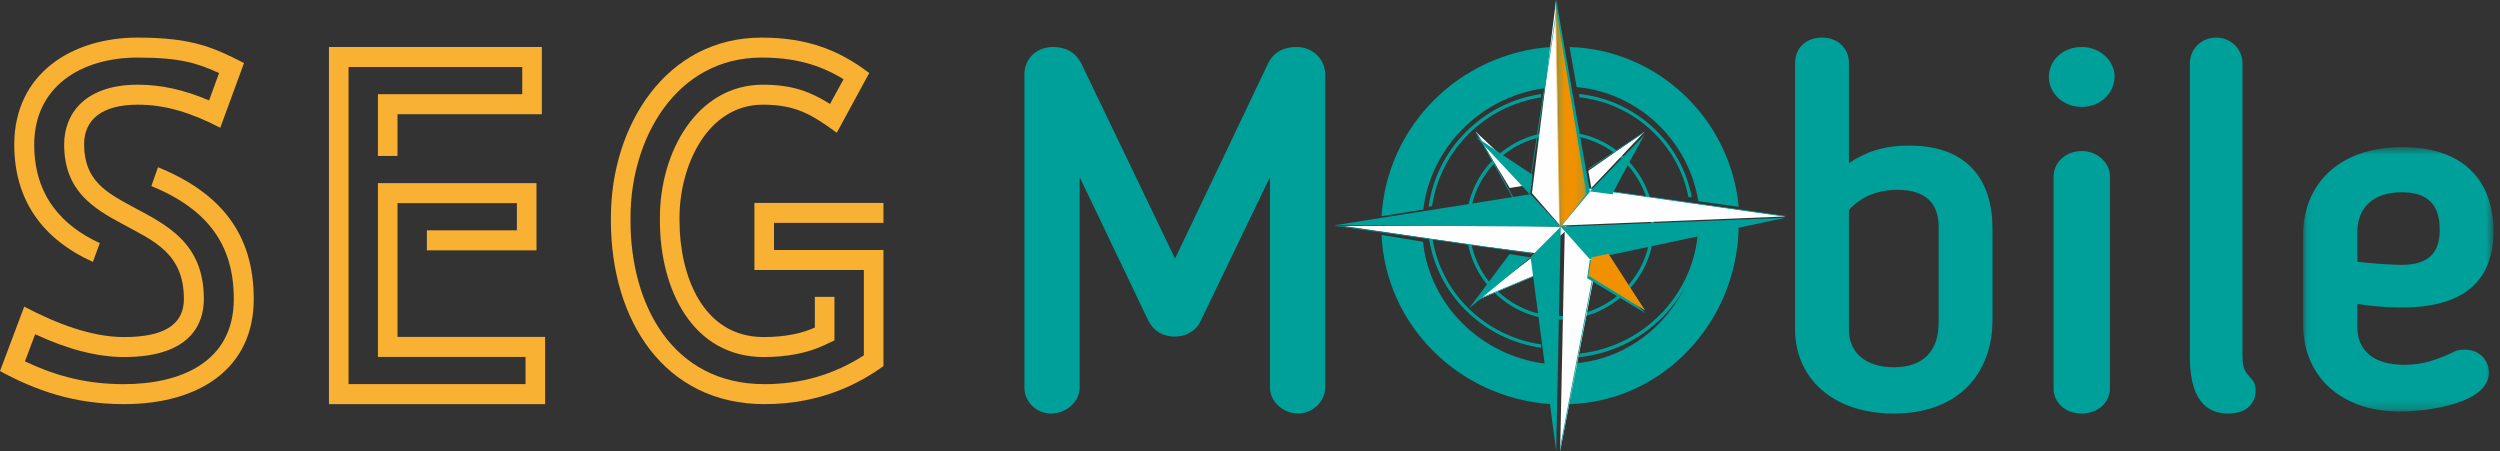 <?xml version="1.0" encoding="UTF-8"?>
<svg width="266px" height="48px" viewBox="0 0 266 48" version="1.1" xmlns="http://www.w3.org/2000/svg" xmlns:xlink="http://www.w3.org/1999/xlink">
    <rect x="0" y="0" width="266" height="48" fill="#333333" stroke="none"/>
    <!-- Generator: sketchtool 47 (45396) - http://www.bohemiancoding.com/sketch -->
    <title>8CCB65C8-C5EC-4E8A-8E44-BD8171402B78</title>
    <desc>Created with sketchtool.</desc>
    <defs>
        <polygon id="path-1" points="3.758 0.138 0.559 0.138 0.559 20.676 3.758 20.676 3.758 0.138"></polygon>
        <polygon id="path-3" points="3.805 0.141 0.447 0.141 0.447 24.351 3.805 24.351 3.805 0.141"></polygon>
        <polygon id="path-5" points="20.306 0.653 20.306 28.785 0.053 28.785 0.053 0.653"></polygon>
    </defs>
    <g id="Welcome" stroke="none" stroke-width="1" fill="none" fill-rule="evenodd">
        <g id="SEGMOBILE---ACCUEIL" transform="translate(-48, -27)">
            <g id="Group-11" transform="translate(0, 26)">
                <g id="Group-9" transform="translate(48, 0)">
                    <g id="Page-1" transform="translate(0, 1)">
                        <path d="M166,14.358 C160.684,14.358 156.358,18.683 156.358,24 C156.358,29.316 160.684,33.642 166,33.642 C171.316,33.642 175.642,29.316 175.642,24 C175.642,18.683 171.316,14.358 166,14.358 M166,34 C160.486,34 156,29.514 156,24 C156,18.486 160.486,14 166,14 C171.514,14 176,18.486 176,24 C176,29.514 171.514,34 166,34" id="Fill-1" fill="#00A09A"></path>
                        <path d="M167,5 L167.752,9.263 C174.329,9.868 179.638,14.925 180.705,21.411 L185,22 C184.114,12.656 176.425,5.289 167,5" id="Fill-3" fill="#00A09A"></path>
                        <path d="M168,10 L168.064,10.354 C173.872,11.004 178.562,15.353 179.645,20.952 L180,21 C178.924,15.168 174.045,10.63 168,10" id="Fill-5" fill="#00A09A"></path>
                        <path d="M185,24 L180.796,24.941 C180.248,32.189 174.701,37.999 167.734,38.644 L167,43 C176.903,42.695 184.88,34.312 185,24" id="Fill-7" fill="#00A09A"></path>
                        <path d="M181,25 L180.627,25.08 C179.95,31.654 174.686,36.895 168.067,37.622 L168,38 C174.88,37.296 180.353,31.834 181,25" id="Fill-9" fill="#00A09A"></path>
                        <path d="M165,43 L164.418,38.694 C157.557,37.835 152.132,32.457 151.401,25.723 L147,25 C147.427,34.592 155.228,42.346 165,43" id="Fill-11" fill="#00A09A"></path>
                        <path d="M164.401,9.378 L165,5 C155.31,5.677 147.562,13.4 147,23 L151.433,22.297 C152.267,15.594 157.627,10.262 164.401,9.378" id="Fill-13" fill="#00A09A"></path>
                        <path d="M163.95,10.368 L164,10 C157.778,10.906 152.863,15.815 152,22 L152.371,21.941 C153.249,15.998 157.969,11.285 163.95,10.368" id="Fill-15" fill="#00A09A"></path>
                        <path d="M164,37 L163.952,36.64 C157.911,35.752 153.152,31.013 152.368,25.061 L152,25 C152.765,31.189 157.719,36.123 164,37" id="Fill-17" fill="#00A09A"></path>
                        <polygon id="Fill-19" fill="#FEFEFE" points="143 24.049 159.486 24 166.969 24.131 167 24.207 163.864 27 157.716 26.209"></polygon>
                        <polygon id="Fill-21" fill="#FEFEFE" points="163.442 27.058 157 32 164 29.041 163.692 27"></polygon>
                        <polygon id="Fill-23" fill="#FEFEFE" points="175 14 169 18.172 169.318 20"></polygon>
                        <polygon id="Fill-25" fill="#FEFEFE" points="157 14 160.635 20 163 19.621"></polygon>
                        <polygon id="Fill-27" fill="#FEFEFE" points="175 33 170.784 27 169 27.512"></polygon>
                        <polygon id="Fill-29" fill="#FEFEFE" points="165.568 0 163 20.551 166 24"></polygon>
                        <polygon id="Fill-31" fill="#FEFEFE" points="166 48 170 27.342 166.501 24"></polygon>
                        <polygon id="Fill-33" fill="#FEFEFE" points="190 23.028 168.751 20 166 24"></polygon>
                        <path d="M171.093,27.18 L169.163,27.589 L166.067,24.122 L190,23.165 L171.093,27.18 Z M175.093,33.331 L168.867,29.601 L169.163,27.589 L175.093,33.331 Z M174.965,14.358 C172.18,19.374 171.655,20.431 171.571,20.675 L169.155,20.365 L174.965,14.358 Z M163.157,29.644 L162.852,27.343 L166.067,24.122 L142,23.966 L160.203,21.087 L162.852,20.663 L166.067,24.122 L165.577,0 L168.843,18.6 L169.163,20.411 L166.067,24.122 L165.577,48 L163.157,29.644 Z M156.32,32.799 L160.615,27.034 L162.864,27.384 L156.32,32.799 Z M157.067,14.567 C158.671,15.707 162.848,18.453 163.052,18.587 L163.079,18.546 L162.803,20.705 L157.067,14.567 Z" id="Fill-35" fill="#00A09A"></path>
                        <g id="Group-39" transform="translate(162, 0)">
                            <mask id="mask-2" fill="white">
                                <use xlink:href="#path-1"></use>
                            </mask>
                            <g id="Clip-38"></g>
                            <polygon id="Fill-37" fill="#00A09A" mask="url(#mask-2)" points="0.651 20.676 0.559 20.665 3.736 0.138 3.758 0.471"></polygon>
                        </g>
                        <polygon id="Fill-40" fill="#00A09A" points="189.528 23 169 20.085 169.011 20 189.654 22.931 190 22.979"></polygon>
                        <polygon id="Fill-42" fill="#00A09A" points="166 48 166.022 47.424 169.912 27 170 27.014"></polygon>
                        <polygon id="Fill-44" fill="#00A09A" points="162.986 27 142 24.032 142.287 24 163 26.93"></polygon>
                        <polygon id="Fill-46" fill="#00A09A" points="157 32 157.225 31.825 163.966 29 164 29.066"></polygon>
                        <polygon id="Fill-48" fill="#00A09A" points="169.044 18 169 17.94 175 14 174.835 14.195"></polygon>
                        <polygon id="Fill-50" fill="#00A09A" points="174.755 32.766 171 27.041 171.064 27 175 33"></polygon>
                        <polygon id="Fill-52" fill="#00A09A" points="160.92 21 157 14 157.25 14.26 161 20.959"></polygon>
                        <path d="M27,31.814 C27,39.204 21.211,43 13.196,43 C7.862,43 3.792,41.532 0,39.482 L2.578,32.624 C6.042,34.446 9.758,35.863 13.196,35.863 C17.292,35.863 19.567,34.649 19.567,31.814 C19.567,26.93 16.306,25.614 13.096,23.867 C9.935,22.172 6.826,20.324 6.826,15.364 C6.826,12.099 9.05,9.011 14.663,9.011 C17.14,9.011 19.542,9.543 22.247,10.681 L23.309,7.771 C21.059,6.759 19.289,6.126 14.638,6.126 C8.595,6.126 3.64,9.239 3.64,15.389 C3.64,20.906 6.699,24.069 10.618,25.867 L9.885,27.866 C4.5,25.436 1.517,21.261 1.517,15.389 C1.517,7.848 7.635,4 14.638,4 C20.528,4 22.778,5.089 25.964,6.708 L23.435,13.592 C20.351,11.998 17.621,11.138 14.663,11.138 C10.896,11.138 8.949,12.681 8.949,15.364 C8.949,19.261 11.402,20.527 14.157,22.02 C17.672,23.918 21.691,25.791 21.691,31.814 C21.691,34.117 20.604,37.989 13.196,37.989 C10.39,37.989 7.205,37.18 3.742,35.56 L2.654,38.445 C6.219,40.14 9.455,40.874 13.196,40.874 C19.112,40.874 24.876,38.597 24.876,31.814 C24.876,26.094 22.171,22.298 16.104,19.793 L16.812,17.793 C23.41,20.476 27,24.829 27,31.814" id="Fill-54" fill="#F8B133"></path>
                        <polygon id="Fill-56" fill="#F8B133" points="58 35.846 58 43 35 43 35 5 57.652 5 57.652 12.154 42.295 12.154 42.295 16.593 40.211 16.593 40.211 10.023 55.568 10.023 55.568 7.131 37.084 7.131 37.084 40.869 55.916 40.869 55.916 37.977 40.211 37.977 40.211 19.485 57.082 19.485 57.082 26.638 45.42 26.638 45.42 24.507 54.998 24.507 54.998 21.615 42.295 21.615 42.295 35.846"></polygon>
                        <path d="M82.355,23.715 L82.355,26.6 L94,26.6 L94,38.95 C91.616,40.672 87.495,43 81.337,43 C70.71,43 65,34.117 65,23.488 L65,23.133 C65,13.44 70.81,4 81.039,4 C85.807,4 89.233,5.291 92.486,7.771 L89.034,14.124 C86.452,12.251 84.738,11.137 81.188,11.137 C75.18,11.137 72.3,17.768 72.3,23.133 L72.3,23.488 C72.3,29.131 74.659,35.863 81.263,35.863 C83.646,35.863 85.409,35.433 86.7,34.851 L86.7,31.586 L88.786,31.586 L88.786,36.217 L87.718,36.723 C85.881,37.584 83.671,37.989 81.263,37.989 C73.69,37.989 70.214,30.802 70.214,23.488 L70.214,23.133 C70.214,16.249 74.112,9.011 81.188,9.011 C84.317,9.011 86.253,9.77 88.314,11.061 L89.754,8.429 C87.147,6.835 84.466,6.126 81.039,6.126 C71.927,6.126 67.085,14.756 67.085,23.133 L67.085,23.488 C67.085,32.472 71.579,40.874 81.337,40.874 C85.286,40.874 88.761,39.836 91.914,37.812 L91.914,28.727 L80.269,28.727 L80.269,21.589 L94,21.589 L94,23.715 L82.355,23.715 Z" id="Fill-58" fill="#F8B133"></path>
                        <g id="Group-62" transform="translate(165, 0)">
                            <mask id="mask-4" fill="white">
                                <use xlink:href="#path-3"></use>
                            </mask>
                            <g id="Clip-61"></g>
                            <polygon id="Fill-60" fill="#F29100" mask="url(#mask-4)" points="0.447 0.141 0.906 24.351 3.805 20.626"></polygon>
                        </g>
                        <polygon id="Fill-63" fill="#F29100" points="169.34 27.384 171.139 27 175 33 169 29.325"></polygon>
                        <path d="M141,41.252 C141,42.707 139.665,44 138.116,44 C136.513,44 135.124,42.707 135.124,41.252 L135.124,18.843 L127.751,34.142 C127.217,35.273 126.149,35.812 124.973,35.812 C123.798,35.812 122.783,35.273 122.195,34.142 L114.876,18.843 L114.876,41.252 C114.876,42.707 113.487,44 111.831,44 C110.229,44 109,42.707 109,41.252 L109,7.909 C109,6.239 110.282,5 112.046,5 C113.434,5 114.449,5.593 115.037,6.724 L125.027,27.516 L134.964,6.67 C135.605,5.431 136.726,5 137.954,5 C139.665,5 141,6.293 141,7.909 L141,41.252 Z" id="Fill-65" fill="#00A09A"></path>
                        <path d="M196.727,35.081 C196.727,37.544 198.53,39.076 201.5,39.076 C204.734,39.076 206.272,37.27 206.272,34.315 L206.272,24.137 C206.272,21.674 204.946,20.197 201.87,20.197 C199.697,20.197 198,20.963 196.727,22.331 L196.727,35.081 Z M191,6.681 C191,5.259 192.007,4 193.863,4 C195.666,4 196.727,5.259 196.727,6.681 L196.727,17.352 C198.53,16.148 200.439,15.491 203.143,15.491 C209.508,15.491 212,19.322 212,24.301 L212,34.041 C212,39.623 208.5,44 201.5,44 C194.818,44 191,40.06 191,35.081 L191,6.681 Z" id="Fill-67" fill="#00A09A"></path>
                        <path d="M221.499,44 C219.777,44 218.499,42.866 218.499,41.3 L218.499,18.775 C218.499,17.316 219.777,16.073 221.499,16.073 C223.166,16.073 224.499,17.316 224.499,18.775 L224.499,41.3 C224.499,42.866 223.166,44 221.499,44 M221.499,11.374 C219.5,11.374 218,9.916 218,8.187 C218,6.405 219.5,5 221.499,5 C223.444,5 225,6.458 225,8.187 C224.943,9.969 223.444,11.374 221.499,11.374" id="Fill-69" fill="#00A09A"></path>
                        <path d="M233,37.981 L233,6.735 C233,5.259 234.193,4 235.799,4 C237.356,4 238.6,5.204 238.6,6.735 L238.6,37.653 C238.6,38.802 238.652,39.295 239.326,40.06 C239.69,40.444 240,40.772 240,41.538 C240,43.07 238.859,44 237.095,44 C235.437,44 233,43.289 233,37.981" id="Fill-71" fill="#00A09A"></path>
                        <g id="Group-75" transform="translate(245, 15)">
                            <mask id="mask-6" fill="white">
                                <use xlink:href="#path-5"></use>
                            </mask>
                            <g id="Clip-74"></g>
                            <path d="M10.527,5.458 C7.535,5.458 5.824,7.078 5.824,9.67 L5.824,12.856 C7.641,13.072 9.726,13.18 10.527,13.18 C13.573,13.18 14.588,11.722 14.588,9.454 C14.588,6.593 13.145,5.458 10.527,5.458 M5.824,17.338 L5.824,19.822 C5.824,22.251 7.481,23.817 10.847,23.817 C12.825,23.817 14.268,23.277 16.031,22.467 C16.191,22.36 16.566,22.197 17.207,22.197 C19.024,22.197 19.825,23.547 19.825,24.627 C19.825,27.867 13.52,28.785 10.367,28.785 C3.794,28.785 0.053,24.789 0.053,19.552 L0.053,9.994 C0.053,4.703 3.741,0.653 10.633,0.653 C17.101,0.653 20.307,4.216 20.307,9.616 C20.307,14.692 17.367,17.715 10.58,17.715 C9.084,17.715 7.535,17.608 5.824,17.338" id="Fill-73" fill="#00A09A" mask="url(#mask-6)"></path>
                        </g>
                    </g>
                </g>
            </g>
        </g>
    </g>
</svg>